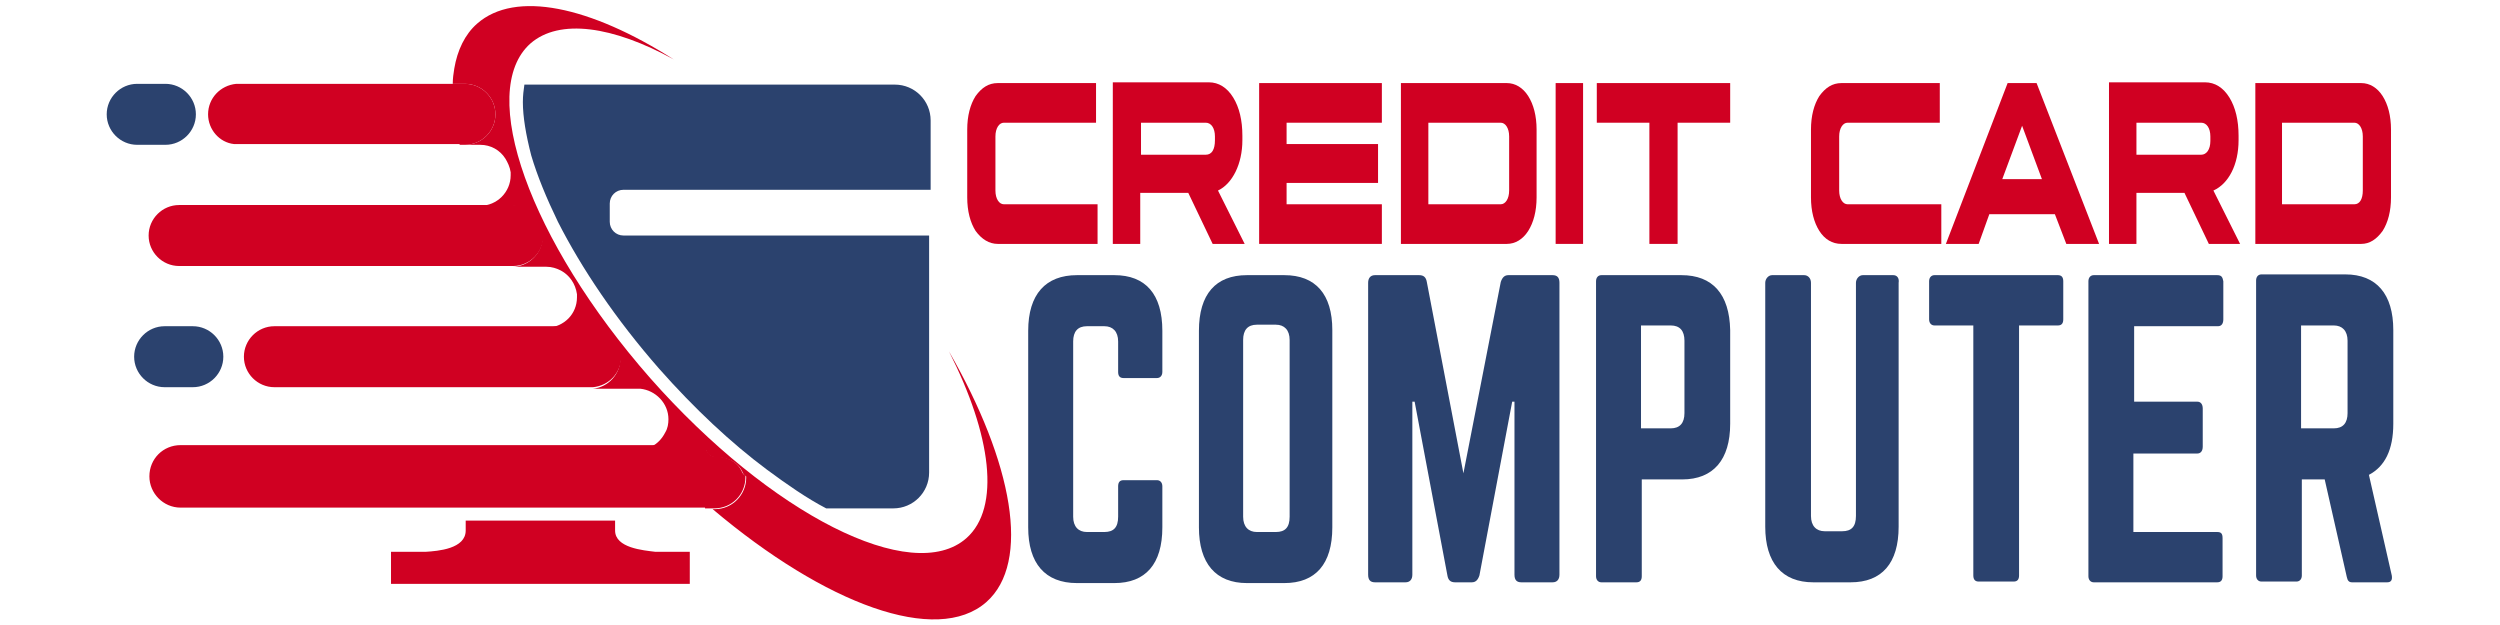 <?xml version="1.0" encoding="utf-8"?>
<!-- Generator: Adobe Illustrator 19.0.0, SVG Export Plug-In . SVG Version: 6.00 Build 0)  -->
<svg version="1.1" id="Layer_1" xmlns="http://www.w3.org/2000/svg" xmlns:xlink="http://www.w3.org/1999/xlink" x="0px" y="0px" width="200" height="50"
	 viewBox="0 0 300 82" style="enable-background:new 0 0 300 82;" xml:space="preserve">
<style type="text/css">
	.st0{fill:#2B426E;}
	.st1{fill:#D00022;}
</style>
<g id="XMLID_1_">
	<path id="XMLID_96_" class="st0" d="M55.7,20.4c0.8,2.7,2,5.6,3.5,8.7c3.1,6.1,7.6,12.8,13.3,19.3c4.6,5.2,9.4,9.7,14.1,13.2
		c2.7,2,5.3,3.8,7.8,5.1h8.8c2.6,0,4.7-2.1,4.7-4.7V30.9H67.8c-1,0-1.8-0.8-1.8-1.8v-2.4c0-1,0.8-1.8,1.8-1.8h40.3v-9.1
		c0-2.6-2.1-4.7-4.7-4.7H54.8c-0.1,0.7-0.2,1.4-0.2,2.3C54.6,15.3,55,17.7,55.7,20.4z"/>
	<path id="XMLID_107_" class="st1" d="M47,11c2.2,0,4,1.8,4,4c0,2.2-1.8,4-4,4h2c1.4,0,2.6,0.7,3.3,1.8c0.3,0.5,0.6,1.1,0.7,1.8
		c0,0.1,0,0.3,0,0.4c0,2.2-1.8,4-4,4h4.2c2.2,0,4,1.8,4,4v0c0,2.2-1.8,4-4,4h4.5c0.7,0,1.3,0.2,1.9,0.5c1.1,0.6,1.9,1.7,2.1,3.1
		c0,0.1,0,0.3,0,0.4c0,2.2-1.7,3.9-3.9,4c0,0,0,0,0,0h5.6c2.2,0,4,1.8,4,4v0c0,2.1-1.6,3.8-3.6,4c0,0,0,0,0,0h5.9c0.1,0,0.2,0,0.3,0
		c2,0.2,3.7,1.9,3.7,4v0c0,0.6-0.1,1.2-0.4,1.7c-0.5,1-1.3,1.8-2.4,2.1h7.7C78.6,59.3,79,60,80,60c1.4,0,2.8,0.6,3.4,1.9
		c0.1,0.3,0.3,0.5,0.5,0.6c0,0.1,0,0.1,0,0.2v0c0,2.2-1.8,4.1-4.1,4.1h-0.3c14.8,12.5,29.4,17.9,35.9,12.2
		c5.9-5.2,3.5-18.3-4.9-32.9c5.6,11,6.8,20.5,2.3,24.5c-7.1,6.3-25.7-3.1-41.5-21C55.5,31.6,48.5,12,55.6,5.7
		c3.8-3.3,10.8-2.3,18.8,2.1c-11-7-20.8-9.1-25.8-4.7C47,4.5,46,6.6,45.6,9c-0.1,0.6-0.2,1.3-0.2,2H47z"/>
	<path id="XMLID_108_" class="st1" d="M46.3,19H47c2.2,0,4-1.8,4-4c0-2.2-1.8-4-4-4h-1.6H24.8h-7.5c-0.1,0-0.2,0-0.3,0
		c-2.1,0.2-3.7,1.9-3.7,4c0,2,1.5,3.7,3.4,3.9c0.2,0,0.4,0,0.5,0H46.3z"/>
	<path id="XMLID_109_" class="st1" d="M52.9,34.9h0.4c2.2,0,4-1.8,4-4v0c0-2.2-1.8-4-4-4h-4.2H49H16.5h-7c-2.2,0-4,1.8-4,4v0
		c0,2.2,1.8,4,4,4h6.7H52.9z"/>
	<path id="XMLID_110_" class="st1" d="M67.5,46.8L67.5,46.8c0-2.2-1.8-4-4-4h-5.6H22c-2.2,0-4,1.8-4,4v0c0,2.2,1.8,4,4,4h41.4
		c0.1,0,0.3,0,0.4,0C65.9,50.6,67.5,48.9,67.5,46.8z"/>
	<path id="XMLID_111_" class="st1" d="M78.5,66.7h0.9h0.3c2.3,0,4.1-1.8,4.1-4.1v0c0-0.1,0-0.1,0-0.2c-0.2-0.1-0.4-0.3-0.5-0.6
		c-0.6-1.3-2-1.9-3.4-1.9c-0.9,0-1.3-0.7-1.3-1.5H71H15.5H9.7c-2.3,0-4.1,1.8-4.1,4.1v0c0,2.2,1.8,4.1,4.1,4.1h5.6h9.6H78.5z"/>
	<path id="XMLID_112_" class="st0" d="M11.3,50.8c2.2,0,4-1.8,4-4v0c0-2.2-1.8-4-4-4H7.6c-2.2,0-4,1.8-4,4v0c0,2.2,1.8,4,4,4H11.3z"
		/>
	<path id="XMLID_113_" class="st0" d="M7.7,19c2.2,0,4-1.8,4-4c0-2.2-1.8-4-4-4H4c-2.2,0-4,1.8-4,4c0,2.2,1.8,4,4,4H7.7z"/>
	<path id="XMLID_114_" class="st1" d="M66.7,69.6c0-0.4,0-0.9,0-1.3h-9.8h-9.8c0,0.4,0,0.9,0,1.3c0,2.4-3.6,2.7-5.3,2.8h-4.5v4.2
		h39.2v-4.2H72C70.4,72.2,66.7,71.9,66.7,69.6z"/>
	<path id="XMLID_115_" class="st1" d="M116.9,32H130v-5.2h-12.3c-0.6,0-1.1-0.7-1.1-1.8v-7.1c0-1.1,0.5-1.8,1.1-1.8h12.1v-5.2h-12.9
		c-1.2,0-2.1,0.6-2.9,1.7c-0.7,1.1-1.1,2.6-1.1,4.4v8.9c0,1.8,0.4,3.3,1.1,4.4C114.8,31.4,115.8,32,116.9,32z"/>
	<path id="XMLID_118_" class="st1" d="M149.3,32l-3.5-7c1.9-0.9,3.2-3.5,3.2-6.6v-0.6c0-2-0.4-3.7-1.2-5c-0.8-1.3-1.9-2-3.2-2h-12.6
		V32h3.6v-6.7h6.3l3.2,6.7H149.3z M144.2,20.3h-8.5v-4.2h8.5c0.7,0,1.2,0.7,1.2,1.8v0.5C145.4,19.6,145,20.3,144.2,20.3z"/>
	<polygon id="XMLID_119_" class="st1" points="167.3,26.8 154.8,26.8 154.8,24 166.8,24 166.8,18.9 154.8,18.9 154.8,16.1 
		167.3,16.1 167.3,10.9 151.2,10.9 151.2,32 167.3,32 	"/>
	<path id="XMLID_122_" class="st1" d="M186.5,30.3c0.7-1.1,1.1-2.6,1.1-4.4V17c0-1.8-0.4-3.3-1.1-4.4c-0.7-1.1-1.7-1.7-2.8-1.7
		h-13.9V32h13.9C184.8,32,185.8,31.4,186.5,30.3z M182.9,26.8h-9.5V16.1h9.5c0.6,0,1.1,0.7,1.1,1.8V25
		C184,26.1,183.5,26.8,182.9,26.8z"/>
	<rect id="XMLID_123_" x="190.1" y="10.9" class="st1" width="3.6" height="21.1"/>
	<polygon id="XMLID_124_" class="st1" points="195.5,16.1 202.4,16.1 202.4,32 206.1,32 206.1,16.1 213,16.1 213,10.9 195.5,10.9 	
		"/>
	<path id="XMLID_125_" class="st1" d="M227.6,32h13.1v-5.2h-12.3c-0.6,0-1.1-0.7-1.1-1.8v-7.1c0-1.1,0.5-1.8,1.1-1.8h12.1v-5.2
		h-12.9c-1.2,0-2.1,0.6-2.9,1.7c-0.7,1.1-1.1,2.6-1.1,4.4v8.9c0,1.8,0.4,3.3,1.1,4.4C225.4,31.4,226.4,32,227.6,32z"/>
	<path id="XMLID_128_" class="st1" d="M253.2,10.9h-3.8L241.3,32h4.3l1.4-3.9h8.6l1.5,3.9h4.3L253.2,10.9z M248.7,23.5l2.6-7l2.6,7
		H248.7z"/>
	<path id="XMLID_131_" class="st1" d="M279.7,18.4v-0.6c0-2-0.4-3.7-1.2-5c-0.8-1.3-1.9-2-3.2-2h-12.6V32h3.6v-6.7h6.3l3.2,6.7h4.1
		l-3.5-7C278.4,24.1,279.7,21.6,279.7,18.4z M276,18.5c0,1.1-0.5,1.8-1.2,1.8h-8.5v-4.2h8.5c0.7,0,1.2,0.7,1.2,1.8V18.5z"/>
	<path id="XMLID_134_" class="st1" d="M298.6,30.3c0.7-1.1,1.1-2.6,1.1-4.4V17c0-1.8-0.4-3.3-1.1-4.4c-0.7-1.1-1.7-1.7-2.8-1.7
		h-13.9V32h13.9C296.9,32,297.8,31.4,298.6,30.3z M294.9,26.8h-9.5V16.1h9.5c0.6,0,1.1,0.7,1.1,1.8V25
		C296,26.1,295.6,26.8,294.9,26.8z"/>
	<path id="XMLID_135_" class="st0" d="M132.2,36.1h-4.9c-4.1,0-6.4,2.5-6.4,7.3v25.8c0,4.7,2.2,7.3,6.4,7.3h4.9
		c4.1,0,6.3-2.5,6.3-7.3v-5.4c0-0.5-0.3-0.8-0.7-0.8h-4.4c-0.5,0-0.7,0.3-0.7,0.8v4c0,1.4-0.6,2-1.8,2h-2.3c-1.1,0-1.8-0.7-1.8-2
		v-23c0-1.3,0.6-2,1.8-2h2.3c1.1,0,1.8,0.7,1.8,2v4c0,0.5,0.2,0.8,0.7,0.8h4.4c0.4,0,0.7-0.3,0.7-0.8v-5.4
		C138.5,38.6,136.3,36.1,132.2,36.1z"/>
	<path id="XMLID_138_" class="st0" d="M154.5,36.1h-4.9c-4.1,0-6.3,2.5-6.3,7.3v25.8c0,4.7,2.2,7.3,6.3,7.3h4.9
		c4.1,0,6.3-2.5,6.3-7.3V43.3C160.8,38.6,158.6,36.1,154.5,36.1z M155.2,67.8c0,1.4-0.6,2-1.8,2h-2.5c-1.1,0-1.8-0.7-1.8-2V44.6
		c0-1.3,0.6-2,1.8-2h2.5c1.1,0,1.8,0.7,1.8,2V67.8z"/>
	<path id="XMLID_139_" class="st0" d="M189.7,36.1h-5.8c-0.5,0-0.8,0.3-1,0.9l-4.9,25.1L173.2,37c-0.1-0.6-0.4-0.9-1-0.9h-5.8
		c-0.6,0-0.9,0.4-0.9,1v38.3c0,0.7,0.3,1,0.9,1h4c0.6,0,0.9-0.4,0.9-1V52.7h0.3l4.3,22.8c0.1,0.6,0.4,0.9,1,0.9h2.2
		c0.5,0,0.8-0.3,1-0.9l4.3-22.8h0.3v22.7c0,0.7,0.3,1,0.9,1h4.1c0.6,0,0.9-0.4,0.9-1V37.1C190.6,36.4,190.3,36.1,189.7,36.1z"/>
	<path id="XMLID_142_" class="st0" d="M206.6,36.1h-10.5c-0.4,0-0.7,0.3-0.7,0.8v38.7c0,0.5,0.3,0.8,0.7,0.8h4.6
		c0.5,0,0.7-0.3,0.7-0.8V62.9h5.3c4.1,0,6.3-2.6,6.3-7.3V43.3C212.9,38.6,210.7,36.1,206.6,36.1z M207,54.2c0,1.3-0.6,2-1.8,2h-3.9
		V42.7h3.9c1.2,0,1.8,0.7,1.8,2V54.2z"/>
	<path id="XMLID_143_" class="st0" d="M234.4,36.1h-4c-0.5,0-0.9,0.5-0.9,1v30.6c0,1.4-0.6,2-1.8,2h-2.3c-1.1,0-1.8-0.7-1.8-2V37.1
		c0-0.6-0.4-1-0.9-1h-4.2c-0.5,0-0.9,0.5-0.9,1v32c0,4.7,2.2,7.3,6.3,7.3h4.9c4.1,0,6.3-2.5,6.3-7.3v-32
		C235.2,36.5,234.9,36.1,234.4,36.1z"/>
	<path id="XMLID_144_" class="st0" d="M256,36.1h-16.2c-0.4,0-0.7,0.3-0.7,0.8v5c0,0.5,0.3,0.8,0.7,0.8h5.1v32.8
		c0,0.6,0.3,0.8,0.7,0.8h4.6c0.5,0,0.7-0.3,0.7-0.8V42.7h5.1c0.5,0,0.7-0.3,0.7-0.8v-5C256.7,36.4,256.5,36.1,256,36.1z"/>
	<path id="XMLID_145_" class="st0" d="M276.9,36.1h-16.2c-0.4,0-0.7,0.3-0.7,0.8v38.7c0,0.5,0.3,0.8,0.7,0.8h16.2
		c0.5,0,0.7-0.3,0.7-0.8v-5c0-0.6-0.2-0.8-0.7-0.8h-11V59.5h8.4c0.4,0,0.7-0.3,0.7-0.9v-5c0-0.6-0.3-0.9-0.7-0.9H266V42.8h11
		c0.5,0,0.7-0.4,0.7-0.9v-5C277.6,36.4,277.5,36.1,276.9,36.1z"/>
	<path id="XMLID_148_" class="st0" d="M300,55.6V43.3c0-4.7-2.2-7.3-6.3-7.3h-11c-0.4,0-0.7,0.3-0.7,0.8v38.7c0,0.5,0.3,0.8,0.7,0.8
		h4.6c0.4,0,0.7-0.3,0.7-0.8V62.9h3l2.9,12.8c0.1,0.5,0.3,0.7,0.7,0.7h4.6c0.5,0,0.7-0.3,0.6-0.9l-3-13.2
		C298.9,61.2,300,59,300,55.6z M294,54.2c0,1.3-0.6,2-1.8,2h-4.3V42.7h4.3c1.1,0,1.8,0.7,1.8,2V54.2z"/>
</g>
</svg>
